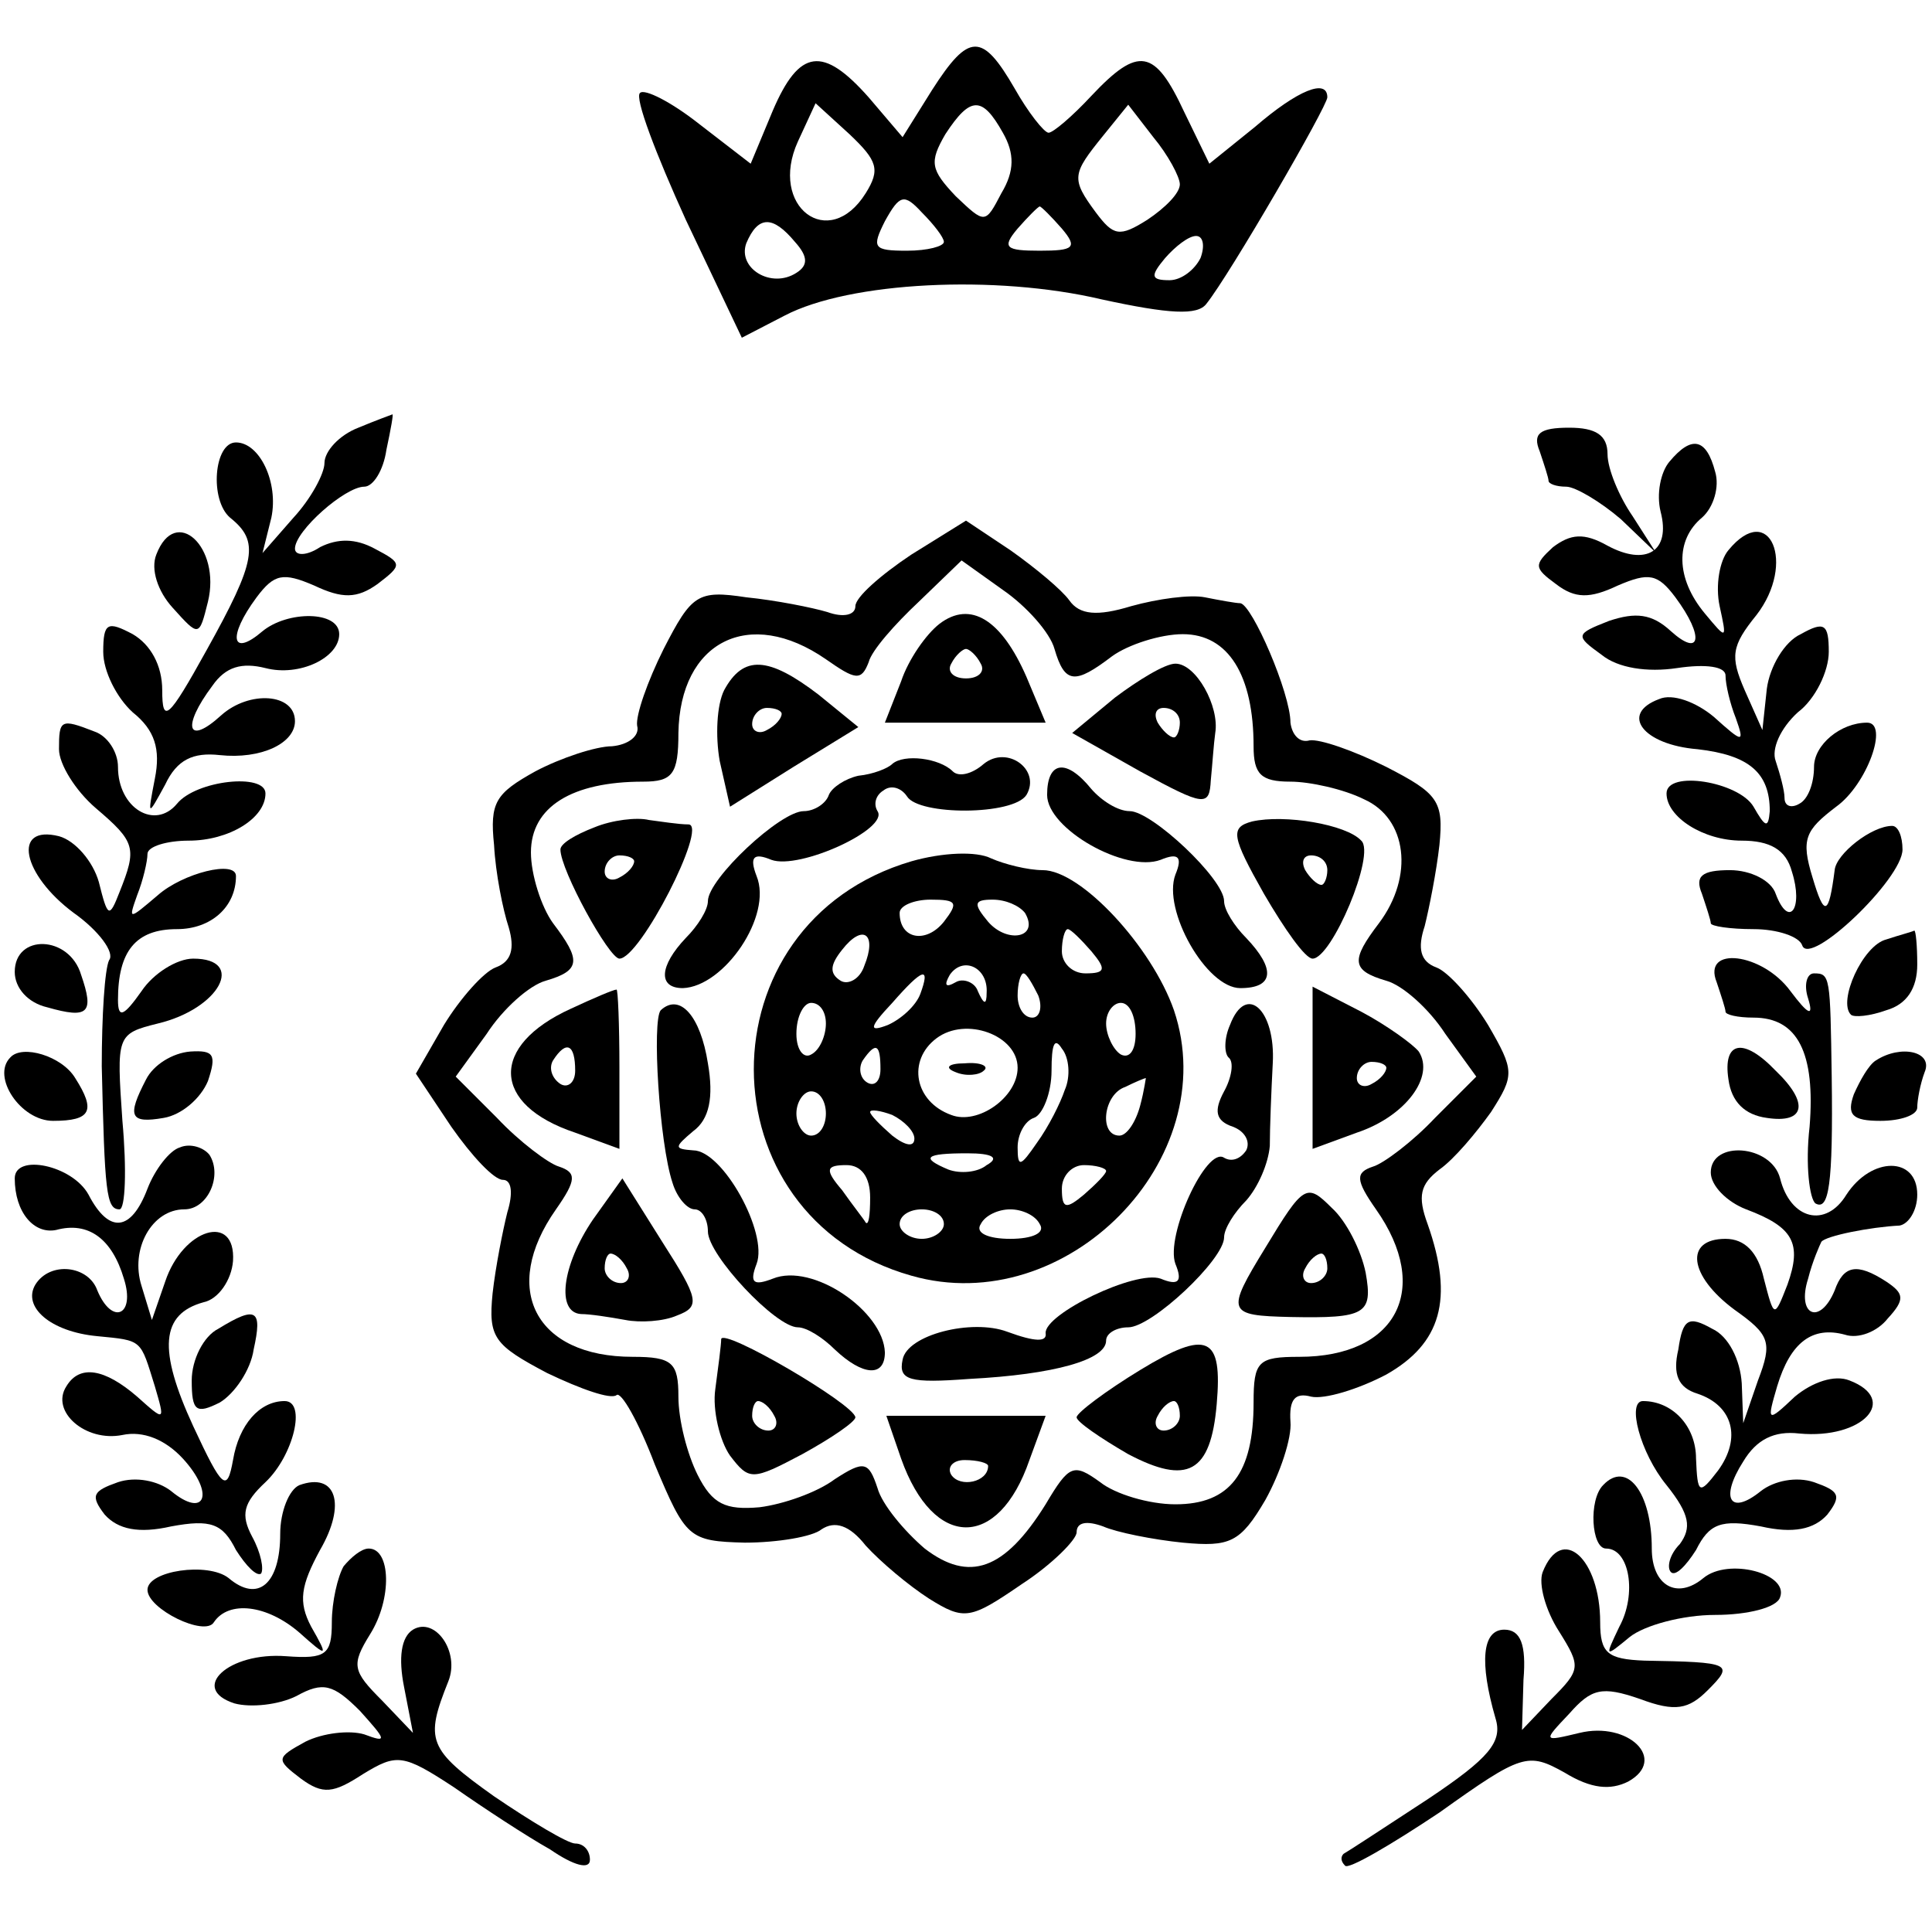 <?xml version="1.0" standalone="no"?>
<!DOCTYPE svg PUBLIC "-//W3C//DTD SVG 20010904//EN"
 "http://www.w3.org/TR/2001/REC-SVG-20010904/DTD/svg10.dtd">
<svg version="1.0" xmlns="http://www.w3.org/2000/svg"
 width="131pt" height="131pt" viewBox="0 0 131 131"
 preserveAspectRatio="xMidYMid meet">
<g transform="translate(0,131) scale(0.1,-0.1)"
fill="#000000" stroke="none">
<path d="M632 1249 l-20 -32 -23 27 c-31 35 -47 33 -65 -9 l-15 -36 -35 27
c-19 15 -37 24 -40 21 -4 -3 11 -42 31 -86 l38 -80 29 15 c44 23 143 28 215
11 46 -10 65 -11 71 -3 16 20 82 134 82 140 0 13 -20 5 -49 -20 l-31 -25 -17
35 c-20 43 -31 45 -63 11 -13 -14 -26 -25 -29 -25 -3 0 -14 14 -23 30 -22 38
-31 38 -56 -1z m-45 -70 c-25 -40 -66 -9 -46 35 l12 26 23 -21 c19 -18 21 -24
11 -40z m93 41 c8 -14 8 -26 -1 -41 -11 -21 -11 -21 -31 -2 -17 18 -18 23 -7
42 17 26 25 26 39 1z m120 -35 c0 -6 -10 -16 -22 -24 -19 -12 -23 -11 -35 5
-17 23 -16 26 5 52 l17 21 17 -22 c10 -12 18 -27 18 -32z m-160 -39 c0 -3 -11
-6 -25 -6 -23 0 -24 2 -15 20 10 18 13 19 25 6 8 -8 15 -17 15 -20z m80 9 c11
-13 8 -15 -15 -15 -23 0 -26 2 -15 15 7 8 14 15 15 15 1 0 8 -7 15 -15z m-181
-9 c9 -10 9 -16 1 -21 -17 -11 -40 3 -34 20 8 19 18 19 33 1z m275 -11 c-4 -8
-13 -15 -21 -15 -13 0 -13 3 -3 15 7 8 16 15 21 15 5 0 6 -7 3 -15z"/>
<path d="M243 1020 c-13 -5 -23 -16 -23 -24 0 -7 -9 -24 -21 -37 l-21 -24 6
24 c5 24 -8 51 -24 51 -15 0 -18 -39 -4 -51 20 -16 18 -29 -16 -90 -26 -47
-30 -50 -30 -27 0 17 -8 31 -20 38 -17 9 -20 8 -20 -12 0 -13 9 -31 20 -41 15
-12 19 -25 15 -45 -5 -26 -5 -26 7 -4 8 17 19 22 37 20 28 -3 51 8 51 23 0 19
-31 21 -50 4 -23 -21 -27 -8 -6 20 9 13 20 16 36 12 23 -6 50 7 50 23 0 16
-35 16 -52 2 -21 -18 -24 -4 -4 23 12 16 18 17 39 8 19 -9 29 -9 43 1 17 13
17 14 -2 24 -13 7 -25 7 -37 1 -9 -6 -17 -6 -17 -1 0 12 34 42 47 42 6 0 13
11 15 25 3 14 5 25 4 24 0 0 -11 -4 -23 -9z"/>
<path d="M1044 1004 c3 -9 6 -18 6 -20 0 -2 5 -4 12 -4 6 0 23 -10 37 -22 l24
-23 -16 25 c-9 13 -17 32 -17 42 0 13 -8 18 -26 18 -20 0 -25 -4 -20 -16z"/>
<path d="M1132 997 c-6 -7 -9 -22 -6 -34 7 -27 -10 -37 -36 -23 -16 9 -25 8
-37 -1 -13 -12 -13 -14 2 -25 13 -10 23 -10 42 -1 21 9 27 8 39 -8 20 -27 17
-41 -3 -23 -13 12 -24 13 -42 7 -23 -9 -23 -10 -5 -23 11 -9 31 -12 51 -9 20
3 33 1 33 -5 0 -6 3 -19 7 -29 6 -17 5 -17 -15 1 -12 10 -28 16 -37 12 -27
-10 -11 -31 26 -34 35 -4 49 -16 49 -42 -1 -12 -3 -11 -11 3 -10 17 -59 25
-59 9 0 -16 25 -32 51 -32 19 0 30 -6 34 -21 8 -25 -2 -39 -11 -15 -3 9 -17
16 -31 16 -19 0 -24 -4 -19 -16 3 -9 6 -18 6 -20 0 -2 13 -4 29 -4 16 0 31 -5
33 -11 5 -15 68 45 68 65 0 9 -3 16 -7 16 -14 0 -38 -19 -39 -30 -4 -31 -7
-32 -15 -5 -8 26 -5 32 16 48 21 15 36 57 21 57 -18 0 -36 -15 -36 -30 0 -11
-4 -22 -10 -25 -5 -3 -10 -2 -10 4 0 5 -3 16 -6 25 -3 8 3 22 15 33 12 9 21
28 21 41 0 19 -3 21 -19 12 -11 -5 -21 -22 -23 -37 l-3 -28 -12 27 c-10 23 -9
30 8 51 27 35 9 78 -19 44 -6 -7 -9 -24 -6 -38 5 -23 5 -23 -10 -5 -20 24 -20
50 -2 65 8 7 12 21 9 31 -6 23 -16 25 -31 7z"/>
<path d="M618 934 c-21 -14 -38 -29 -38 -35 0 -6 -8 -8 -19 -4 -10 3 -35 8
-55 10 -33 5 -37 2 -56 -35 -11 -22 -19 -45 -18 -52 2 -7 -6 -13 -17 -14 -11
0 -35 -8 -52 -17 -27 -15 -31 -21 -28 -50 1 -19 6 -44 10 -56 4 -14 2 -23 -9
-27 -8 -3 -24 -21 -35 -39 l-19 -33 24 -36 c14 -20 29 -36 35 -36 6 0 7 -9 3
-22 -3 -12 -8 -37 -10 -55 -3 -30 1 -35 37 -54 23 -11 43 -18 47 -15 3 3 15
-18 26 -47 21 -50 23 -52 61 -53 22 0 46 4 52 9 9 6 19 3 30 -11 10 -11 29
-27 43 -36 24 -15 28 -14 63 10 20 13 37 30 37 35 0 7 7 8 18 4 9 -4 34 -9 54
-11 32 -3 39 0 56 29 10 18 18 42 17 53 -1 15 3 20 14 17 9 -2 32 5 51 15 37
21 46 51 28 102 -7 19 -5 27 8 37 10 7 25 25 35 39 16 25 16 28 -2 59 -11 18
-27 36 -35 39 -11 4 -13 13 -8 28 3 12 8 37 10 55 3 30 -1 35 -36 53 -22 11
-45 19 -52 18 -7 -2 -12 4 -13 12 0 20 -26 80 -34 81 -3 0 -14 2 -24 4 -10 2
-32 -1 -50 -6 -23 -7 -35 -6 -42 4 -5 7 -23 22 -40 34 l-30 20 -37 -23z m97
-64 c7 -24 14 -24 39 -5 11 8 33 15 48 15 31 0 48 -28 48 -76 0 -19 5 -24 25
-24 13 0 36 -5 50 -12 29 -13 34 -52 10 -84 -19 -25 -19 -32 5 -39 11 -3 29
-19 40 -36 l21 -29 -28 -28 c-15 -16 -35 -31 -42 -33 -12 -4 -12 -9 2 -29 38
-54 14 -100 -52 -100 -28 0 -31 -3 -31 -31 0 -48 -16 -69 -53 -69 -18 0 -41 7
-51 15 -18 13 -21 12 -37 -15 -28 -45 -52 -53 -82 -30 -14 12 -29 30 -32 41
-6 18 -9 19 -29 6 -12 -9 -35 -17 -51 -19 -23 -2 -32 2 -42 22 -7 14 -13 37
-13 53 0 23 -4 27 -31 27 -66 0 -90 46 -52 100 14 20 14 25 2 29 -7 2 -27 17
-42 33 l-28 28 21 29 c11 17 29 33 40 36 24 7 24 14 5 39 -8 11 -15 33 -15 48
0 31 28 48 76 48 20 0 24 5 24 33 1 62 48 86 100 50 20 -14 24 -15 29 -2 2 8
18 26 34 41 l29 28 28 -20 c16 -11 32 -29 35 -40z"/>
<path d="M637 887 c-9 -7 -21 -24 -26 -39 l-11 -28 55 0 54 0 -13 31 c-17 39
-38 52 -59 36z m28 -27 c3 -5 -1 -10 -10 -10 -9 0 -13 5 -10 10 3 6 8 10 10
10 2 0 7 -4 10 -10z"/>
<path d="M491 842 c-5 -10 -6 -31 -3 -48 l7 -31 43 27 44 27 -27 22 c-34 26
-51 27 -64 3z m39 -16 c0 -3 -4 -8 -10 -11 -5 -3 -10 -1 -10 4 0 6 5 11 10 11
6 0 10 -2 10 -4z"/>
<path d="M756 837 l-29 -24 46 -26 c44 -24 47 -24 48 -6 1 10 2 25 3 32 3 18
-13 47 -27 47 -7 0 -25 -11 -41 -23z m44 -17 c0 -5 -2 -10 -4 -10 -3 0 -8 5
-11 10 -3 6 -1 10 4 10 6 0 11 -4 11 -10z"/>
<path d="M605 792 c-3 -3 -13 -7 -23 -8 -9 -2 -18 -8 -20 -13 -2 -6 -10 -11
-17 -11 -16 0 -65 -46 -65 -61 0 -6 -7 -17 -15 -25 -18 -19 -19 -34 -2 -34 28
1 61 49 50 76 -5 13 -2 16 10 11 19 -7 80 21 72 33 -3 5 -1 11 4 14 5 4 12 2
16 -4 8 -13 72 -13 81 1 10 17 -13 34 -29 21 -8 -7 -17 -9 -21 -5 -9 9 -33 12
-41 5z"/>
<path d="M710 771 c0 -23 53 -53 77 -44 12 5 15 2 10 -10 -9 -24 21 -77 44
-77 23 0 24 13 4 34 -8 8 -15 19 -15 25 0 15 -49 61 -64 61 -8 0 -19 7 -26 15
-17 21 -30 19 -30 -4z"/>
<path d="M403 749 c-13 -5 -23 -11 -23 -15 0 -14 33 -74 40 -74 14 0 60 90 47
91 -7 0 -19 2 -27 3 -8 2 -25 0 -37 -5z m27 -23 c0 -3 -4 -8 -10 -11 -5 -3
-10 -1 -10 4 0 6 5 11 10 11 6 0 10 -2 10 -4z"/>
<path d="M849 753 c-15 -4 -14 -10 8 -49 14 -24 28 -44 33 -44 13 0 43 71 33
80 -10 11 -52 18 -74 13z m51 -33 c0 -5 -2 -10 -4 -10 -3 0 -8 5 -11 10 -3 6
-1 10 4 10 6 0 11 -4 11 -10z"/>
<path d="M618 726 c-143 -42 -142 -241 0 -281 105 -30 212 79 178 180 -15 43
-63 95 -89 95 -10 0 -26 4 -35 8 -10 5 -33 4 -54 -2z m22 -41 c-12 -15 -30
-12 -30 6 0 5 10 9 21 9 18 0 19 -2 9 -15z m55 6 c10 -17 -12 -21 -25 -6 -10
12 -10 15 3 15 9 0 18 -4 22 -9z m-109 -36 c-3 -9 -11 -13 -16 -10 -8 5 -7 11
1 21 14 18 24 11 15 -11z m154 10 c10 -12 10 -15 -4 -15 -9 0 -16 7 -16 15 0
8 2 15 4 15 2 0 9 -7 16 -15z m-71 -28 c0 -9 -2 -8 -6 1 -2 6 -10 9 -15 6 -7
-4 -8 -2 -4 5 9 13 26 5 25 -12z m-45 -1 c-3 -8 -13 -17 -22 -21 -13 -5 -13
-2 3 15 21 24 26 25 19 6z m80 -1 c3 -8 1 -15 -4 -15 -6 0 -10 7 -10 15 0 8 2
15 4 15 2 0 6 -7 10 -15z m-144 -19 c0 -8 -4 -18 -10 -21 -5 -3 -10 3 -10 14
0 12 5 21 10 21 6 0 10 -6 10 -14z m210 -7 c0 -11 -4 -17 -10 -14 -5 3 -10 13
-10 21 0 8 5 14 10 14 6 0 10 -9 10 -21z m-80 -23 c0 -20 -27 -39 -45 -32 -25
9 -30 37 -10 52 20 15 55 2 55 -20z m32 -15 c-3 -9 -11 -25 -19 -36 -11 -16
-13 -17 -13 -3 0 9 5 18 11 20 6 2 12 17 12 32 0 18 2 23 7 15 5 -6 6 -19 2
-28z m-125 14 c0 -8 -4 -12 -9 -9 -5 3 -6 10 -3 15 9 13 12 11 12 -6z m176
-25 c-3 -11 -9 -20 -14 -20 -14 0 -11 28 4 33 6 3 13 6 14 6 0 1 -1 -8 -4 -19z
m-213 -5 c0 -8 -4 -15 -10 -15 -5 0 -10 7 -10 15 0 8 5 15 10 15 6 0 10 -7 10
-15z m60 -17 c0 -6 -6 -5 -15 2 -8 7 -15 14 -15 16 0 2 7 1 15 -2 8 -4 15 -11
15 -16z m49 -18 c-6 -5 -18 -6 -26 -3 -19 8 -16 11 13 11 17 0 22 -3 13 -8z
m-79 -22 c0 -12 -1 -19 -3 -17 -1 2 -9 12 -16 22 -12 14 -11 17 3 17 10 0 16
-8 16 -22z m160 18 c0 -2 -7 -9 -15 -16 -12 -10 -15 -10 -15 4 0 9 7 16 15 16
8 0 15 -2 15 -4z m-110 -36 c0 -5 -7 -10 -15 -10 -8 0 -15 5 -15 10 0 6 7 10
15 10 8 0 15 -4 15 -10z m65 0 c4 -6 -5 -10 -20 -10 -15 0 -24 4 -20 10 3 6
12 10 20 10 8 0 17 -4 20 -10z"/>
<path d="M648 583 c7 -3 16 -2 19 1 4 3 -2 6 -13 5 -11 0 -14 -3 -6 -6z"/>
<path d="M387 626 c-55 -25 -54 -65 3 -84 l30 -11 0 55 c0 29 -1 54 -2 53 -2
0 -16 -6 -31 -13z m3 -42 c0 -8 -5 -12 -10 -9 -6 4 -8 11 -5 16 9 14 15 11 15
-7z"/>
<path d="M890 586 l0 -55 30 11 c33 11 53 38 42 55 -4 5 -22 18 -39 27 l-33
17 0 -55z m50 0 c0 -3 -4 -8 -10 -11 -5 -3 -10 -1 -10 4 0 6 5 11 10 11 6 0
10 -2 10 -4z"/>
<path d="M448 625 c-6 -7 -1 -90 8 -117 3 -10 10 -18 15 -18 5 0 9 -7 9 -15 0
-16 46 -65 61 -65 6 0 17 -7 25 -15 19 -18 34 -19 34 -2 -1 28 -49 61 -76 50
-13 -5 -16 -3 -11 10 8 21 -23 77 -43 77 -13 1 -13 2 0 13 11 8 14 23 10 46
-5 32 -19 48 -32 36z"/>
<path d="M834 615 c-4 -9 -4 -19 -1 -22 4 -3 2 -14 -3 -23 -7 -13 -6 -20 6
-24 8 -3 12 -10 9 -16 -4 -6 -10 -8 -15 -5 -12 8 -40 -53 -33 -72 5 -12 2 -15
-10 -10 -17 6 -79 -24 -78 -37 1 -6 -7 -6 -26 1 -24 9 -68 -2 -71 -19 -3 -14
5 -16 45 -13 58 3 93 13 93 26 0 5 7 9 15 9 16 0 65 46 65 61 0 6 7 17 15 25
8 9 15 25 16 37 0 12 1 37 2 56 2 36 -18 55 -29 26z"/>
<path d="M402 483 c-21 -31 -25 -63 -8 -64 6 0 19 -2 30 -4 10 -2 26 -1 35 3
16 6 15 11 -10 50 l-27 43 -20 -28z m23 -33 c3 -5 1 -10 -4 -10 -6 0 -11 5
-11 10 0 6 2 10 4 10 3 0 8 -4 11 -10z"/>
<path d="M858 464 c-27 -44 -26 -46 17 -47 51 -1 56 2 51 30 -3 15 -13 35 -23
44 -17 17 -19 16 -45 -27z m42 -14 c0 -5 -5 -10 -11 -10 -5 0 -7 5 -4 10 3 6
8 10 11 10 2 0 4 -4 4 -10z"/>
<path d="M489 402 c0 -4 -2 -19 -4 -34 -2 -14 3 -35 10 -45 13 -17 15 -17 49
1 20 11 36 22 36 25 -1 9 -90 61 -91 53z m36 -52 c3 -5 1 -10 -4 -10 -6 0 -11
5 -11 10 0 6 2 10 4 10 3 0 8 -4 11 -10z"/>
<path d="M773 381 c-23 -14 -43 -29 -43 -32 0 -3 16 -14 35 -25 40 -21 56 -13
60 34 4 46 -6 51 -52 23z m27 -31 c0 -5 -5 -10 -11 -10 -5 0 -7 5 -4 10 3 6 8
10 11 10 2 0 4 -4 4 -10z"/>
<path d="M611 321 c22 -62 66 -62 87 -1 l11 30 -54 0 -54 0 10 -29z m59 -5 c0
-11 -19 -15 -25 -6 -3 5 1 10 9 10 9 0 16 -2 16 -4z"/>
<path d="M106 934 c-4 -10 1 -25 11 -36 18 -20 18 -20 24 4 9 37 -22 66 -35
32z"/>
<path d="M40 802 c0 -10 11 -28 25 -40 27 -23 28 -27 16 -57 -7 -18 -8 -17
-14 7 -4 14 -16 28 -27 31 -32 8 -25 -26 10 -52 17 -12 28 -27 24 -32 -3 -6
-5 -38 -5 -72 2 -85 3 -97 12 -97 4 0 5 27 2 60 -4 58 -4 59 24 66 42 10 60
44 24 44 -11 0 -27 -10 -35 -22 -12 -17 -16 -19 -16 -6 0 33 12 48 40 48 23 0
40 15 40 36 0 11 -36 2 -53 -13 -20 -17 -20 -17 -14 0 4 10 7 23 7 28 0 5 13
9 28 9 27 0 52 15 52 32 0 14 -47 9 -60 -7 -15 -18 -40 -3 -40 25 0 10 -7 21
-16 24 -23 9 -24 8 -24 -12z"/>
<path d="M1279 673 c-16 -4 -33 -42 -24 -51 2 -2 13 -1 24 3 14 4 21 15 21 31
0 13 -1 23 -2 23 -2 -1 -10 -3 -19 -6z"/>
<path d="M10 651 c0 -11 9 -21 22 -24 28 -8 32 -4 23 22 -8 27 -45 28 -45 2z"/>
<path d="M1164 644 c3 -9 6 -18 6 -20 0 -2 8 -4 19 -4 30 0 42 -24 38 -74 -3
-26 0 -49 4 -52 9 -5 12 12 11 86 -1 68 -1 70 -12 70 -5 0 -7 -8 -4 -17 4 -13
0 -11 -12 5 -19 26 -60 31 -50 6z"/>
<path d="M7 593 c-13 -13 7 -43 29 -43 26 0 29 7 15 29 -9 15 -36 23 -44 14z"/>
<path d="M99 578 c-13 -25 -11 -30 12 -26 12 2 25 13 30 25 6 18 4 21 -12 20
-12 -1 -25 -9 -30 -19z"/>
<path d="M1172 578 c2 -15 11 -24 26 -26 26 -4 29 10 6 32 -22 23 -36 20 -32
-6z"/>
<path d="M1272 591 c-5 -3 -11 -14 -15 -23 -5 -14 -1 -18 18 -18 14 0 25 4 25
9 0 5 2 16 5 24 6 14 -16 19 -33 8z"/>
<path d="M122 532 c-7 -2 -17 -15 -22 -28 -11 -29 -26 -31 -40 -4 -11 20 -50
28 -50 11 0 -23 13 -38 28 -35 22 6 38 -6 46 -33 8 -25 -8 -32 -18 -8 -6 17
-32 20 -42 4 -9 -15 10 -32 42 -35 31 -3 29 -2 39 -34 7 -24 7 -24 -12 -7 -22
19 -39 22 -48 7 -11 -17 13 -38 38 -33 14 3 29 -3 41 -16 22 -24 15 -41 -8
-22 -9 7 -24 10 -36 6 -17 -6 -19 -9 -9 -22 9 -10 23 -13 45 -8 27 5 35 2 44
-16 7 -11 14 -18 17 -16 2 3 0 14 -6 25 -8 15 -6 23 9 37 19 18 28 55 13 55
-17 0 -31 -16 -35 -40 -4 -22 -7 -20 -27 23 -24 52 -22 76 7 84 10 2 19 15 20
28 2 33 -34 22 -46 -14 l-9 -26 -7 23 c-8 25 7 52 29 52 16 0 26 23 17 37 -4
5 -13 8 -20 5z"/>
<path d="M1160 515 c0 -9 11 -20 24 -25 32 -12 38 -23 28 -51 -9 -23 -9 -23
-16 4 -4 18 -13 27 -26 27 -28 0 -25 -25 6 -48 24 -17 26 -22 16 -48 l-10 -29
-1 27 c-1 16 -9 32 -20 37 -16 9 -20 7 -23 -14 -4 -17 0 -26 13 -30 24 -8 30
-30 14 -52 -13 -17 -14 -16 -15 8 0 22 -16 39 -36 39 -11 0 -2 -35 16 -57 16
-20 17 -29 9 -40 -7 -7 -9 -16 -6 -19 3 -3 10 4 17 15 9 18 17 21 44 16 22 -5
36 -2 45 8 10 13 8 16 -9 22 -12 4 -27 1 -36 -6 -21 -17 -28 -5 -12 20 9 15
21 21 38 19 43 -4 68 23 34 36 -10 4 -25 -1 -37 -11 -19 -18 -19 -17 -12 7 9
30 24 41 46 35 9 -3 22 2 29 11 12 13 11 17 -1 25 -20 13 -29 11 -35 -6 -10
-24 -26 -17 -18 8 3 12 8 23 9 25 3 4 33 10 53 11 6 1 12 10 12 21 0 26 -31
26 -48 0 -14 -23 -38 -17 -45 11 -6 23 -47 26 -47 4z"/>
<path d="M148 409 c-10 -5 -18 -21 -18 -35 0 -21 3 -23 19 -15 10 6 21 22 23
36 6 27 2 30 -24 14z"/>
<path d="M203 303 c-7 -3 -13 -18 -13 -33 0 -34 -15 -47 -35 -30 -14 11 -55 5
-55 -8 0 -13 39 -32 45 -22 10 15 36 12 58 -7 19 -17 20 -17 8 4 -9 17 -7 28
6 52 18 31 11 53 -14 44z"/>
<path d="M1087 303 c-10 -10 -8 -43 2 -43 16 0 21 -31 9 -53 -10 -21 -10 -21
7 -7 10 8 36 15 58 15 22 0 42 5 44 12 6 16 -35 27 -52 13 -18 -15 -35 -5 -35
20 0 38 -17 60 -33 43z"/>
<path d="M233 248 c-4 -7 -8 -24 -8 -38 0 -22 -4 -25 -31 -23 -39 3 -66 -22
-35 -32 11 -3 30 -1 42 5 18 10 25 8 43 -10 18 -20 19 -22 3 -16 -10 3 -28 1
-40 -5 -20 -11 -20 -12 -3 -25 15 -11 22 -10 42 3 23 14 27 14 62 -9 20 -14
49 -33 65 -42 16 -11 27 -14 27 -7 0 6 -4 11 -10 11 -5 0 -30 15 -55 32 -45
32 -47 38 -31 78 8 20 -9 44 -24 35 -8 -5 -10 -19 -6 -39 l6 -31 -21 22 c-20
20 -21 24 -8 45 15 24 14 58 -1 58 -5 0 -12 -6 -17 -12z"/>
<path d="M1046 244 c-3 -8 2 -26 11 -40 15 -24 15 -26 -5 -46 l-20 -21 1 34
c2 24 -2 34 -13 34 -15 0 -17 -22 -6 -60 5 -16 -4 -27 -46 -55 -29 -19 -55
-36 -57 -37 -2 -2 -2 -5 1 -8 2 -3 31 14 64 36 56 40 60 41 85 27 18 -11 31
-12 43 -6 27 15 0 41 -33 33 -25 -6 -25 -6 -7 13 15 17 22 19 48 10 24 -9 33
-7 46 6 18 18 16 19 -43 20 -25 1 -30 5 -30 26 0 43 -26 67 -39 34z"/>
</g>
</svg>
